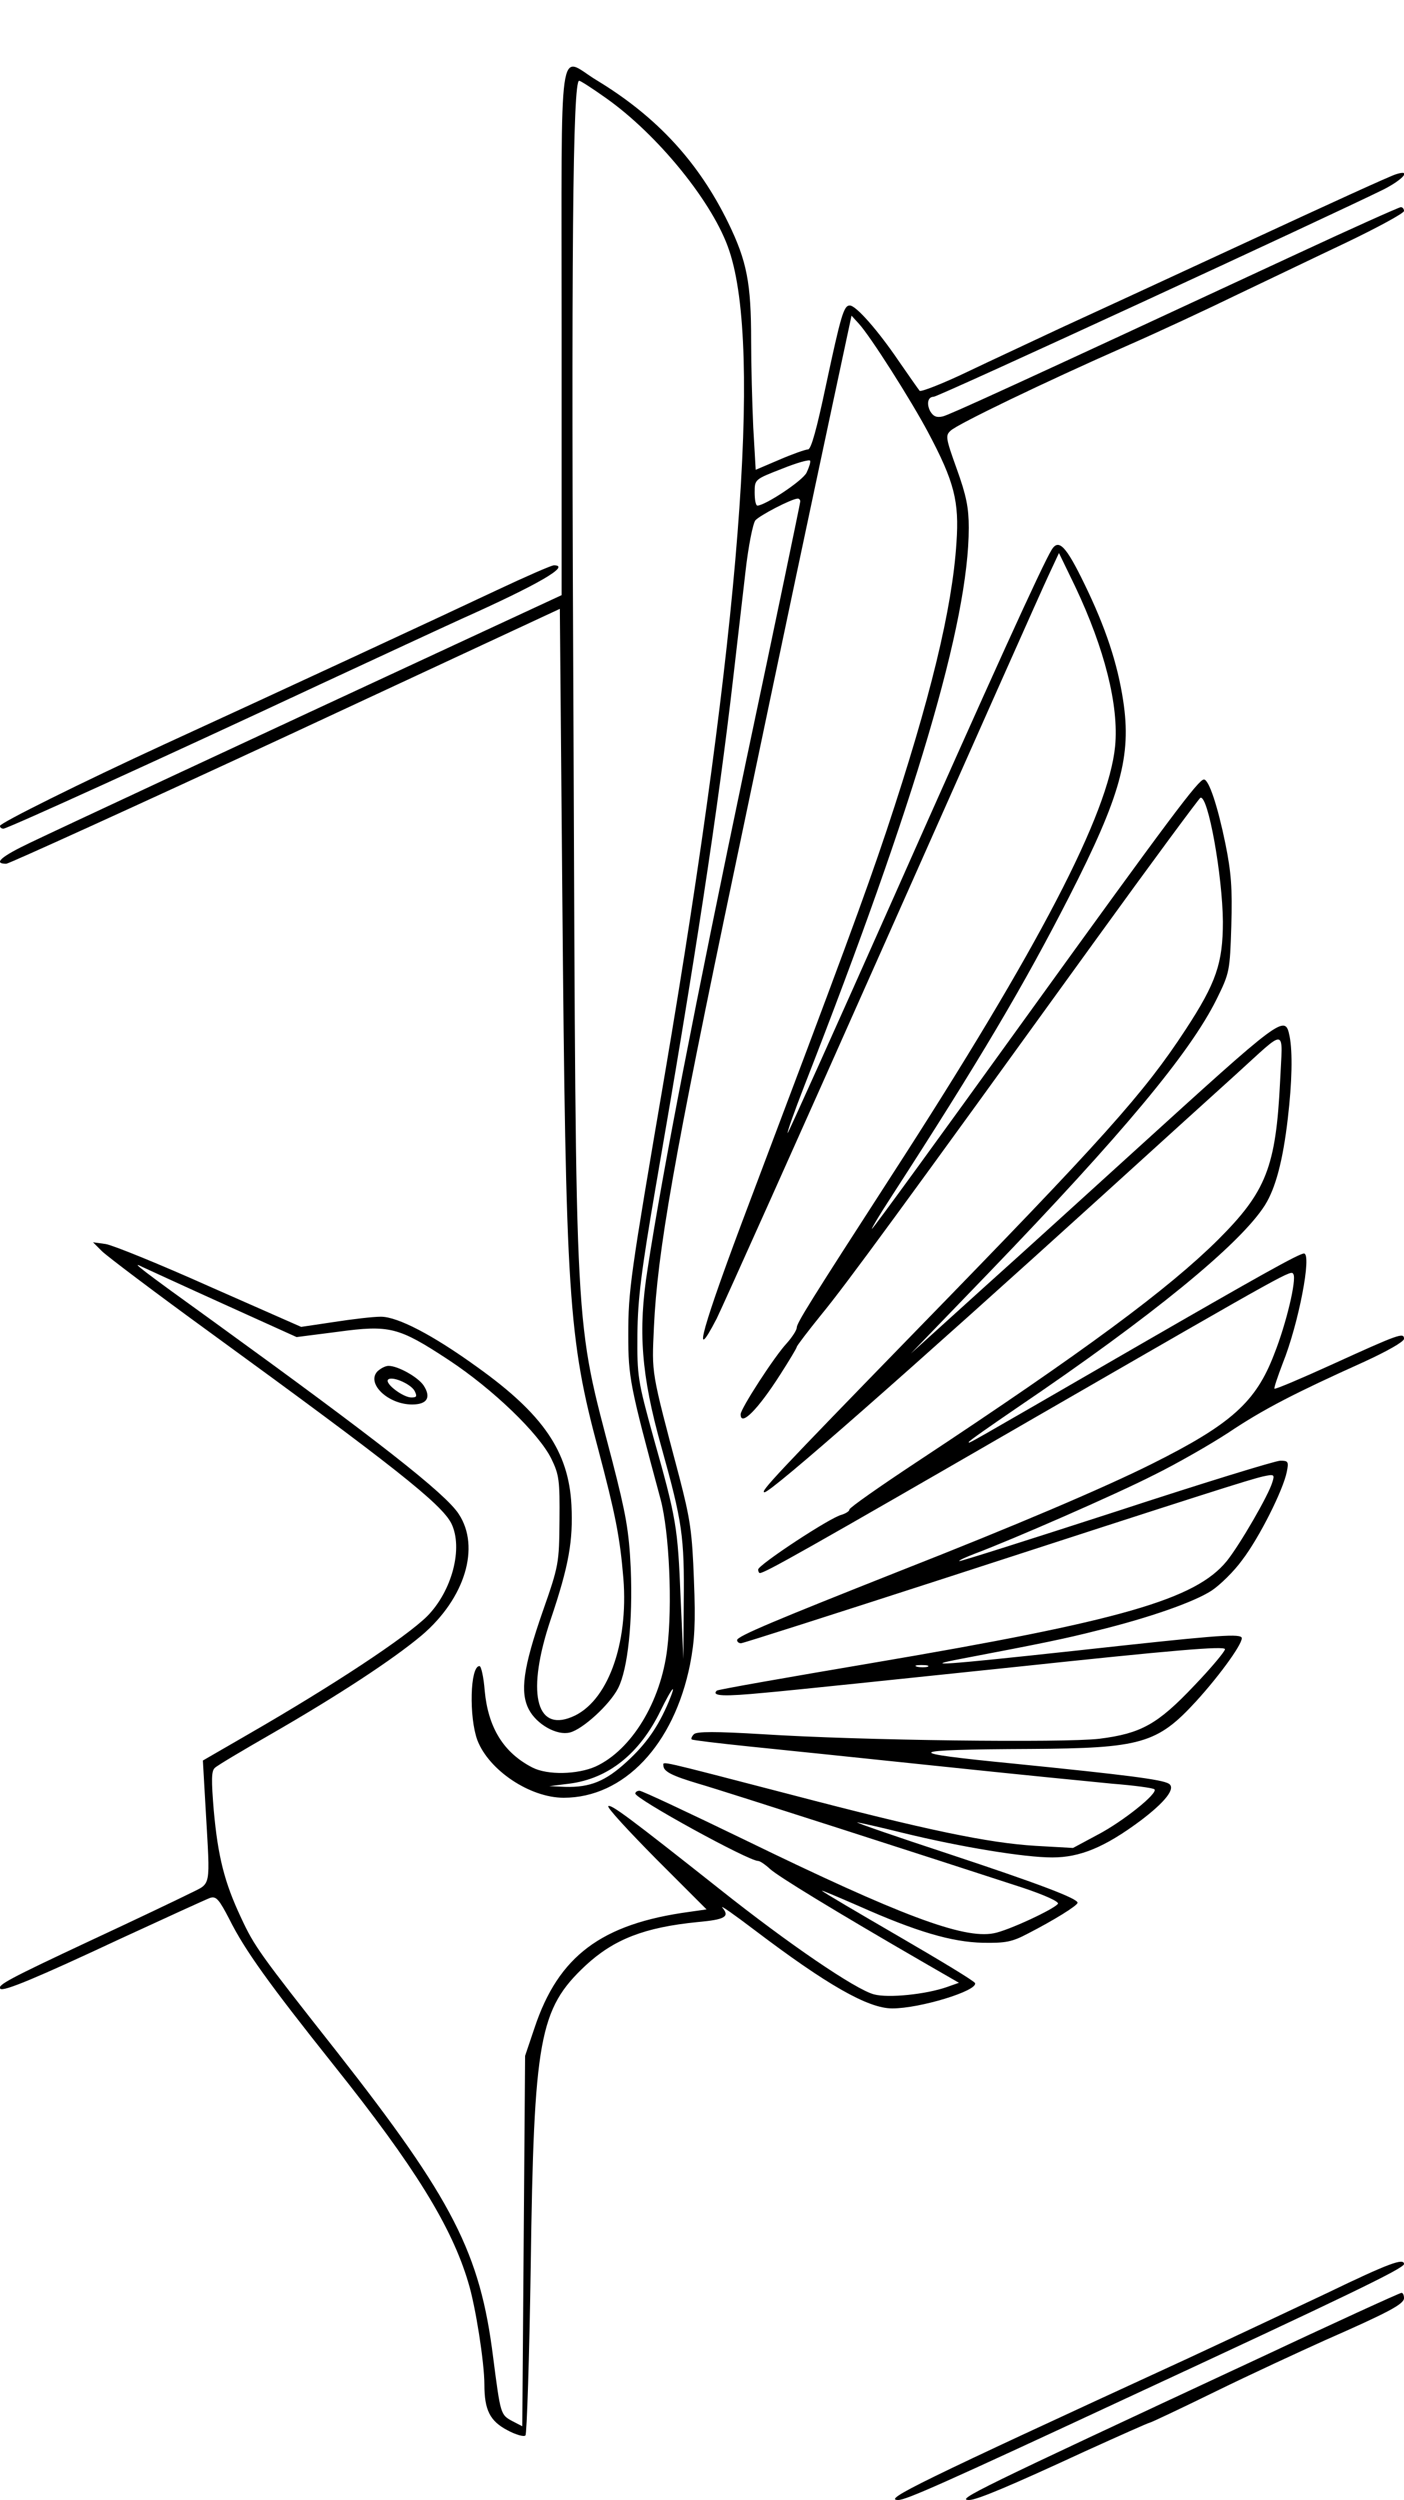 <?xml version="1.0" encoding="UTF-8" standalone="yes"?>
<svg version="1.0" xmlns="http://www.w3.org/2000/svg" width="300pt" height="534pt" viewBox="0 0 400 712" preserveAspectRatio="xMidYMid meet">
  <g transform="translate(0,712) scale(0.1,-0.1)" fill="#000000" stroke="none">
    <path d="M1600 6178 l0 -753 -263 -122 c-636 -295 -1172 -545 -1251 -583 -82
-39 -107 -60 -68 -60 9 1 368 164 797 363 l780 363 7 -815 c10 -1149 17 -1260
103 -1581 48 -182 61 -246 71 -365 15 -189 -46 -354 -147 -395 -104 -43 -129
73 -60 278 52 154 64 224 59 326 -8 152 -80 258 -269 393 -126 91 -226 143
-274 143 -22 0 -82 -7 -133 -15 l-94 -14 -261 115 c-143 64 -276 118 -296 121
l-36 5 25 -25 c14 -14 153 -119 310 -233 518 -377 658 -487 686 -543 34 -70 2
-192 -69 -264 -62 -61 -268 -197 -511 -337 l-128 -74 8 -140 c13 -229 17 -207
-46 -239 -30 -15 -160 -77 -289 -137 -224 -105 -260 -124 -250 -134 8 -9 106
32 341 142 130 60 246 113 257 117 17 5 25 -4 55 -62 43 -86 110 -180 298
-416 230 -288 335 -459 382 -617 21 -68 46 -229 46 -291 0 -73 16 -104 65
-130 24 -13 48 -20 52 -15 4 4 11 220 15 479 9 652 24 735 156 859 81 75 168
109 320 124 77 7 92 15 70 41 -7 9 34 -20 92 -64 206 -156 323 -223 392 -223
79 0 243 50 236 72 -2 6 -100 65 -217 133 -117 68 -216 126 -219 130 -3 3 44
-17 106 -44 162 -72 263 -102 352 -104 65 -1 83 2 130 27 72 37 140 79 140 87
0 12 -107 53 -370 140 -146 48 -262 88 -258 89 3 0 62 -13 130 -30 168 -41
347 -70 426 -70 79 0 149 29 249 103 72 54 104 94 83 107 -19 12 -122 25 -440
57 -327 32 -319 40 46 42 315 2 361 15 472 136 71 78 138 172 129 182 -11 11
-88 4 -471 -38 -379 -41 -448 -46 -326 -23 236 45 294 57 385 80 151 37 278
82 327 114 24 16 64 55 87 87 49 64 117 200 127 251 6 29 4 32 -18 32 -14 0
-225 -65 -469 -145 -244 -79 -445 -143 -446 -141 -2 2 18 11 44 21 109 41 400
168 510 224 65 32 161 87 213 121 100 67 190 113 383 200 70 32 117 59 117 67
0 19 -14 14 -205 -73 -88 -40 -161 -71 -164 -69 -2 2 9 34 23 71 46 114 84
314 61 314 -14 0 -130 -65 -487 -271 -488 -282 -468 -271 -468 -266 0 3 62 46
138 98 384 260 636 466 706 577 30 48 51 126 65 247 12 102 14 188 5 234 -13
63 -18 58 -444 -329 -118 -107 -309 -281 -425 -385 l-210 -190 222 230 c382
397 573 626 649 779 37 75 38 80 42 209 3 108 0 151 -17 235 -22 107 -47 182
-61 182 -15 0 -89 -98 -514 -687 -235 -326 -429 -593 -432 -593 -2 0 21 39 53
88 255 394 379 604 509 858 147 288 178 401 154 558 -16 106 -50 209 -111 334
-52 107 -73 129 -93 96 -28 -46 -175 -370 -451 -992 -164 -369 -300 -671 -301
-669 -2 2 19 61 47 133 318 813 469 1324 469 1591 0 57 -7 92 -34 167 -32 89
-33 96 -17 110 21 19 263 136 499 240 96 42 237 108 315 146 78 37 217 104
310 148 92 44 167 85 167 91 0 6 -4 11 -9 11 -5 0 -139 -60 -298 -134 -818
-380 -985 -456 -1007 -462 -18 -4 -27 0 -36 15 -11 22 -6 41 10 41 14 0 1129
515 1283 591 56 29 79 57 35 43 -13 -3 -203 -90 -423 -192 -220 -102 -461
-213 -535 -247 -74 -35 -193 -90 -264 -124 -71 -34 -133 -58 -136 -54 -4 5
-30 42 -59 84 -59 87 -122 159 -140 159 -17 0 -25 -27 -68 -228 -26 -123 -42
-182 -51 -182 -7 0 -44 -13 -81 -29 l-68 -29 -7 121 c-3 66 -6 177 -6 247 0
164 -12 226 -65 335 -85 174 -204 303 -376 407 -110 67 -99 146 -99 -714z
m126 663 c149 -105 308 -301 352 -436 93 -279 30 -1085 -184 -2345 -99 -579
-104 -615 -104 -742 0 -121 4 -142 92 -468 25 -94 34 -302 19 -425 -18 -152
-102 -289 -204 -336 -52 -23 -137 -25 -180 -3 -82 42 -126 113 -136 218 -3 39
-10 71 -15 71 -27 0 -30 -146 -6 -211 33 -86 150 -164 246 -164 171 0 314 150
360 380 13 67 16 117 11 240 -5 136 -10 172 -42 295 -81 306 -78 290 -72 425
10 215 56 478 233 1320 153 731 209 994 277 1313 l53 248 21 -23 c33 -36 148
-217 197 -309 75 -141 89 -197 81 -314 -12 -188 -74 -444 -199 -820 -63 -188
-127 -361 -391 -1060 -134 -354 -168 -475 -93 -330 19 39 234 518 477 1065
243 547 454 1022 470 1055 l28 60 46 -95 c84 -177 125 -340 114 -455 -19 -193
-217 -574 -635 -1220 -234 -362 -272 -423 -272 -436 0 -7 -13 -27 -28 -44 -35
-37 -132 -187 -132 -203 0 -36 49 13 114 115 25 39 46 74 46 77 0 3 32 45 70
92 70 85 233 308 783 1069 159 220 293 401 297 403 22 8 63 -223 64 -353 0
-118 -19 -174 -106 -307 -119 -182 -233 -309 -773 -863 -395 -406 -441 -455
-427 -455 19 0 408 342 967 849 154 140 323 293 375 340 150 136 134 138 127
-19 -12 -244 -40 -314 -176 -450 -142 -141 -381 -318 -858 -633 -106 -70 -193
-131 -193 -136 0 -5 -10 -11 -22 -15 -32 -7 -238 -143 -238 -156 0 -5 2 -10 5
-10 14 0 133 67 770 435 763 440 742 428 750 416 9 -16 -20 -140 -55 -228 -52
-136 -122 -199 -348 -312 -138 -69 -392 -177 -718 -305 -356 -141 -464 -186
-464 -197 0 -5 5 -9 11 -9 6 0 265 83 577 184 748 243 871 282 910 291 32 7
34 6 27 -16 -10 -36 -93 -179 -130 -225 -89 -109 -301 -170 -1009 -290 -242
-41 -442 -76 -444 -79 -16 -16 22 -17 136 -6 70 6 394 40 720 74 442 47 592
60 592 50 0 -6 -39 -53 -87 -103 -105 -111 -152 -137 -271 -152 -102 -12 -680
-5 -960 13 -133 8 -187 8 -195 0 -6 -6 -9 -13 -6 -15 2 -2 76 -11 164 -20 88
-9 331 -34 540 -56 209 -22 431 -44 494 -50 62 -5 116 -12 120 -16 11 -11 -90
-92 -163 -130 l-69 -37 -106 6 c-135 8 -312 45 -698 146 -385 100 -363 95
-363 83 0 -17 23 -29 100 -52 70 -20 681 -217 923 -296 63 -21 105 -40 101
-46 -10 -15 -143 -77 -183 -84 -87 -17 -269 52 -707 265 -159 77 -295 141
-302 141 -7 0 -12 -4 -12 -8 0 -15 322 -192 350 -192 5 0 20 -10 34 -23 23
-21 185 -120 434 -264 l104 -60 -34 -12 c-60 -21 -167 -32 -208 -21 -53 14
-245 145 -440 300 -254 201 -310 243 -317 236 -4 -4 58 -71 137 -151 l143
-143 -49 -7 c-251 -34 -373 -126 -441 -330 l-27 -80 -4 -527 -4 -528 -29 15
c-33 18 -33 19 -54 181 -37 297 -114 448 -444 869 -223 283 -236 301 -275 385
-46 98 -65 171 -77 304 -7 86 -7 112 3 121 7 7 78 49 158 95 193 111 350 214
432 283 123 105 167 251 105 345 -38 59 -237 214 -697 547 -207 149 -242 176
-205 157 11 -5 115 -53 230 -105 l210 -95 117 15 c148 20 173 14 316 -80 126
-83 258 -210 293 -282 22 -45 24 -62 23 -175 -1 -122 -2 -129 -48 -260 -56
-161 -65 -230 -39 -279 22 -42 80 -75 117 -65 36 9 113 79 137 126 28 55 42
191 36 341 -5 108 -14 156 -52 304 -109 419 -104 314 -111 2068 -7 1389 -2
1865 16 1865 4 0 38 -22 76 -49z m572 -1067 c-11 -23 -117 -93 -140 -94 -5 0
-8 17 -8 38 0 37 1 37 78 67 42 17 78 27 80 23 2 -4 -3 -19 -10 -34z m-18 -82
c0 -4 -70 -341 -156 -747 -143 -682 -237 -1164 -279 -1439 -28 -176 -18 -303
39 -506 60 -215 66 -255 64 -445 l-1 -160 -8 175 c-8 201 -12 225 -77 455 -45
163 -47 175 -46 295 1 102 11 180 53 425 109 628 177 1071 220 1445 11 96 27
233 35 303 8 71 21 136 28 145 12 14 104 62 121 62 4 0 7 -4 7 -8z m363 -3319
c-7 -2 -21 -2 -30 0 -10 3 -4 5 12 5 17 0 24 -2 18 -5z m-738 -100 c-30 -71
-64 -120 -120 -171 -60 -55 -104 -73 -175 -71 l-45 2 56 7 c112 14 201 85 261
208 34 69 47 83 23 25z"/>
    <path d="M1076 3215 c-34 -34 29 -95 98 -95 43 0 55 20 33 54 -16 24 -73 56
-100 56 -9 0 -22 -7 -31 -15z m105 -56 c8 -16 6 -19 -9 -19 -23 0 -74 38 -67
50 8 13 64 -10 76 -31z"/>
    <path d="M1415 5439 c-148 -70 -644 -300 -945 -438 -239 -110 -470 -225 -470
-233 0 -5 4 -8 10 -8 11 0 468 208 900 410 168 78 349 162 404 187 219 98 314
153 264 153 -7 0 -80 -32 -163 -71z"/>
    <path d="M3780 589 c-102 -48 -284 -134 -405 -190 -763 -351 -861 -399 -816
-399 22 0 124 45 646 288 638 296 795 372 795 384 0 18 -44 2 -220 -83z"/>
    <path d="M3570 396 c-790 -368 -848 -396 -809 -396 22 0 117 40 331 139 97 44
180 81 183 81 3 0 88 40 188 89 100 49 241 114 312 146 182 80 225 103 225
120 0 8 -3 15 -7 15 -5 0 -195 -87 -423 -194z"/>
  </g>
</svg>